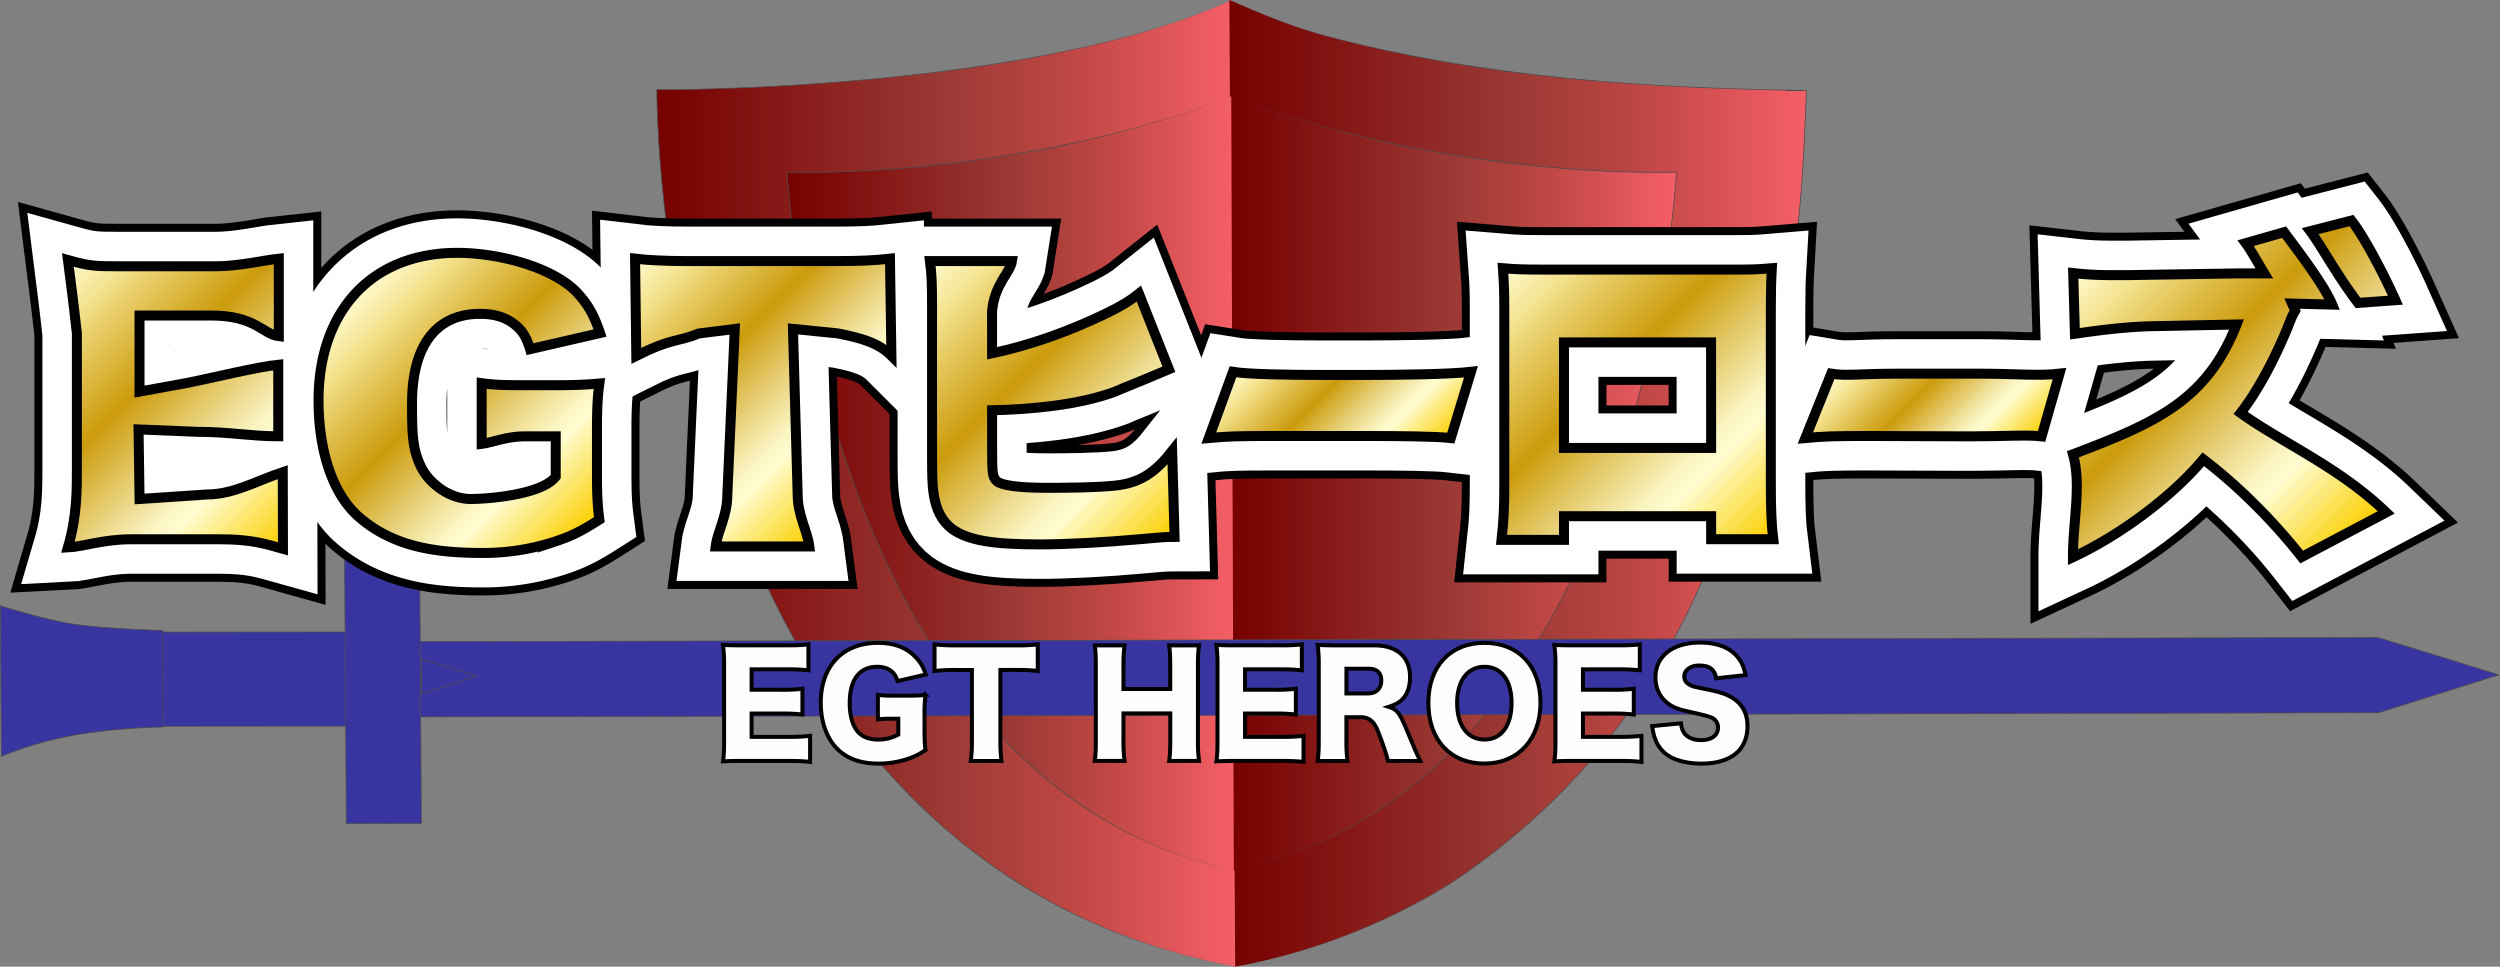 <svg xmlns="http://www.w3.org/2000/svg" xmlns:xlink="http://www.w3.org/1999/xlink" width="2501.64" height="967.33" viewBox="0 0 2501.64 967.33"><rect x="0" y="0" width="2501.64" height="967.33" fill="#808080" stroke="none"/><defs><style>.cls-1{fill:url(#名称未設定グラデーション_630);}.cls-2{fill:#4c4c4c;}.cls-3{fill:url(#名称未設定グラデーション_630-2);}.cls-4{fill:url(#名称未設定グラデーション_630-3);}.cls-5{fill:url(#名称未設定グラデーション_630-4);}.cls-6{fill:#3835a0;}.cls-6,.cls-7{stroke:#4c4c4c;stroke-width:0.75px;}.cls-13,.cls-14,.cls-15,.cls-16,.cls-17,.cls-18,.cls-19,.cls-20,.cls-21,.cls-6,.cls-7,.cls-8{stroke-miterlimit:10;}.cls-11,.cls-12,.cls-7,.cls-9{fill:none;}.cls-10,.cls-8{fill:#fff;}.cls-11,.cls-13,.cls-14,.cls-15,.cls-16,.cls-17,.cls-18,.cls-19,.cls-20,.cls-21,.cls-8,.cls-9{stroke:#000;}.cls-8{stroke-width:3px;}.cls-9{stroke-width:48px;}.cls-11{stroke-width:85px;}.cls-12{stroke:#fff;stroke-width:69px;}.cls-13,.cls-14,.cls-15,.cls-16,.cls-17,.cls-18,.cls-19,.cls-20{stroke-width:10px;}.cls-13{fill:url(#ゴールド);}.cls-14{fill:url(#ゴールド-2);}.cls-15{fill:url(#ゴールド-3);}.cls-16{fill:url(#ゴールド-4);}.cls-17{fill:url(#ゴールド-5);}.cls-18{fill:url(#ゴールド-6);}.cls-19{fill:url(#ゴールド-7);}.cls-20{fill:url(#ゴールド-8);}.cls-21{fill:#fffdfd;stroke-width:4px;}</style><linearGradient id="名称未設定グラデーション_630" x1="657.31" y1="483.66" x2="1235.95" y2="483.66" gradientUnits="userSpaceOnUse"><stop offset="0" stop-color="#760000"/><stop offset="0.49" stop-color="#9a3934"/><stop offset="0.72" stop-color="#c04744"/><stop offset="1" stop-color="#f55f67"/></linearGradient><linearGradient id="名称未設定グラデーション_630-2" x1="1230.11" y1="483.66" x2="1807.62" y2="483.66" xlink:href="#名称未設定グラデーション_630"/><linearGradient id="名称未設定グラデーション_630-3" x1="787.5" y1="483.66" x2="1234.63" y2="483.66" xlink:href="#名称未設定グラデーション_630"/><linearGradient id="名称未設定グラデーション_630-4" x1="1232.06" y1="483.66" x2="1677.43" y2="483.66" xlink:href="#名称未設定グラデーション_630"/><linearGradient id="ゴールド" x1="301.25" y1="531.09" x2="49.15" y2="278.98" gradientUnits="userSpaceOnUse"><stop offset="0.01" stop-color="#fbcf00"/><stop offset="0.25" stop-color="#fffcd1"/><stop offset="0.3" stop-color="#faf4c0"/><stop offset="0.38" stop-color="#efdd93"/><stop offset="0.5" stop-color="#dcba4b"/><stop offset="0.6" stop-color="#cb9b0c"/><stop offset="0.8" stop-color="#e8cd67"/><stop offset="0.87" stop-color="#f3e18b"/><stop offset="1" stop-color="#fffcd1"/></linearGradient><linearGradient id="ゴールド-2" x1="591.43" y1="528.32" x2="356.18" y2="293.07" xlink:href="#ゴールド"/><linearGradient id="ゴールド-3" x1="878.59" y1="478.08" x2="647.4" y2="246.9" xlink:href="#ゴールド"/><linearGradient id="ゴールド-4" x1="1173.46" y1="539.07" x2="913.12" y2="278.73" xlink:href="#ゴールド"/><linearGradient id="ゴールド-5" x1="1412.83" y1="477.27" x2="1270.72" y2="335.16" xlink:href="#ゴールド"/><linearGradient id="ゴールド-6" x1="1773.65" y1="540.24" x2="1502.83" y2="269.43" xlink:href="#ゴールド"/><linearGradient id="ゴールド-7" x1="2003.56" y1="476.01" x2="1866.97" y2="339.42" xlink:href="#ゴールド"/><linearGradient id="ゴールド-8" x1="2362.53" y1="538" x2="2086.16" y2="261.63" xlink:href="#ゴールド"/></defs><g id="レイヤー_2" data-name="レイヤー 2"><g id="レイヤー_1-2" data-name="レイヤー 1"><path class="cls-1" d="M1236,967.33C650.3,856.78,657.31,89.82,657.31,89.82S1032.55,92.13,1232.44,0"/><path class="cls-2" d="M1236,967.33l-17.45-3.63-8.73-1.81c-2.9-.65-5.77-1.42-8.66-2.12l-17.29-4.33c-5.73-1.58-11.42-3.32-17.12-5l-8.56-2.51c-2.83-.9-5.63-1.89-8.45-2.83l-16.89-5.73L1116.16,933c-2.76-1.1-5.57-2.09-8.3-3.26l-8.18-3.55-8.18-3.55c-2.72-1.19-5.47-2.33-8.12-3.67l-16.06-7.77c-1.33-.66-2.69-1.26-4-2l-3.93-2.1-7.86-4.21-7.86-4.22c-2.6-1.43-5.13-3-7.7-4.49a566.83,566.83,0,0,1-59.32-39.56l-7.08-5.42c-2.35-1.82-4.75-3.58-7-5.52l-13.73-11.38-1.72-1.43-1.66-1.48-3.32-3-6.65-5.94-3.32-3c-1.11-1-2.23-2-3.28-3l-6.43-6.18c-8.68-8.13-16.83-16.8-25.07-25.37l-12-13.24c-2-2.18-3.92-4.47-5.84-6.74l-5.75-6.82c-1.91-2.28-3.86-4.52-5.72-6.83l-5.53-7c-3.67-4.68-7.45-9.28-10.92-14.11s-7.11-9.53-10.58-14.36l-10.17-14.64q-20-29.57-37.31-60.78l-8.51-15.67L777,606.87l-2-4-1.94-4-3.87-8c-1.28-2.69-2.61-5.35-3.85-8.05l-3.68-8.12c-9.83-21.65-19-43.62-27.19-65.93a1189.48,1189.48,0,0,1-41.18-136.49A1364.05,1364.05,0,0,1,667.54,232q-4.65-35.35-7.41-70.93-1.36-17.77-2.23-35.59c-.55-11.88-1-23.76-1-35.66v-.37h.37c24.4,0,48.79-.61,73.18-1.48s48.75-2.12,73.09-3.71,48.67-3.52,73-5.82,48.54-5,72.74-8.16c12.1-1.52,24.17-3.32,36.24-5.06,12.05-1.91,24.11-3.72,36.12-5.89,12-2,24-4.36,36-6.63,11.94-2.51,23.91-4.88,35.77-7.73,11.91-2.63,23.7-5.76,35.52-8.79l17.62-4.95c1.46-.43,2.94-.81,4.39-1.26l4.37-1.36,8.74-2.72A616.45,616.45,0,0,0,1232.44,0a614.52,614.52,0,0,1-68.34,26.13l-8.73,2.75L1151,30.26c-1.46.45-2.93.84-4.4,1.27l-17.6,5c-11.81,3.07-23.6,6.24-35.5,8.92-11.86,2.89-23.83,5.3-35.76,7.85-12,2.31-24,4.73-36,6.75s-24.08,4-36.13,5.9c-12.08,1.73-24.15,3.53-36.26,5q-36.3,4.73-72.75,8.17t-73,5.82q-36.52,2.38-73.12,3.71c-24.39.87-48.79,1.49-73.2,1.48l.38-.37c0,11.87.41,23.75,1,35.61S660,149.17,660.88,161q2.79,35.53,7.41,70.9A1359.61,1359.61,0,0,0,694,372.08a1189.45,1189.45,0,0,0,41.15,136.41c8.23,22.29,17.35,44.25,27.17,65.88l3.68,8.11c1.24,2.7,2.57,5.36,3.85,8l3.87,8,1.93,4,2,4,8.13,15.86L794.27,638q17.34,31.14,37.27,60.73L841.7,713.4c3.47,4.82,7,9.56,10.57,14.34s7.24,9.42,10.9,14.09l5.53,7c1.86,2.32,3.81,4.55,5.71,6.83l5.75,6.81c1.91,2.27,3.81,4.56,5.83,6.74l11.94,13.22c8.23,8.56,16.37,17.22,25,25.34l6.42,6.18c1.06,1,2.17,2,3.28,3l3.32,3,6.63,5.94,3.32,3,1.66,1.49,1.72,1.42L963,843.11c2.25,1.94,4.65,3.69,7,5.51L977.1,854a568,568,0,0,0,59.25,39.5c2.56,1.5,5.08,3.07,7.68,4.51l7.83,4.24,7.84,4.23,3.92,2.12c1.3.72,2.66,1.32,4,2l16,7.82c2.64,1.35,5.38,2.49,8.1,3.69l8.16,3.58,8.16,3.57c2.73,1.19,5.53,2.19,8.28,3.29l16.61,6.47,16.86,5.78c2.81.95,5.61,1.95,8.44,2.86l8.54,2.54c5.7,1.67,11.38,3.43,17.09,5l17.28,4.38c2.89.72,5.75,1.5,8.65,2.16l8.72,1.84Z"/><path class="cls-3" d="M1236,967.33a619.91,619.91,0,0,0,216.41-84c186.74-124.92,255.9-288.44,307.78-458.78,10.37-40.88,20.74-79.49,27.66-120.37,13.83-72.68,17.29-143.08,19.82-213.75-6.85,0-13.72,0-20.56.14,6.8.12,13.77.21,20.56-.14-161.6-2-327.6-13.37-479.76-54.25-34.58-9.08-68.09-23.35-97.75-36.21"/><path class="cls-2" d="M1236,967.33a644.78,644.78,0,0,0,69-17c5.69-1.66,11.28-3.6,16.91-5.44,2.82-.9,5.6-1.93,8.39-2.92l8.36-3c11.06-4.22,22.09-8.54,32.9-13.36s21.52-9.89,32.11-15.17c10.51-5.45,21-11,31.17-17,5.14-2.93,10.19-6,15.25-9.09l1.89-1.15c.63-.39,1.23-.83,1.84-1.24l3.66-2.52,7.31-5c4.91-3.29,9.63-6.87,14.42-10.34,2.39-1.75,4.8-3.48,7.17-5.25l7-5.43a664.83,664.83,0,0,0,102.58-97.87A683.71,683.71,0,0,0,1675.21,638c22.45-41.72,41-85.44,57-130,8-22.28,15.48-44.77,22.55-67.37,1.73-5.66,3.53-11.3,5.19-17l4.39-17.21c2.93-11.48,5.85-22.95,8.67-34.46,5.62-23,10.75-46.13,14.68-69.49q6.51-34.92,10.4-70.26c5.29-47.07,7.4-94.44,9.12-141.77l.37.39-20.56.14v-.75c6.86.12,13.71.21,20.54-.14l0,.75c-49-.65-98.07-2.13-147-5-6.12-.3-12.24-.77-18.35-1.16l-18.35-1.24L1605.55,82c-6.11-.48-12.22-1-18.32-1.57l-18.31-1.72-4.58-.43-4.57-.5-9.14-1c-6.09-.68-12.19-1.31-18.28-2l-18.25-2.3L1505,71.32c-3-.4-6.07-.86-9.11-1.29l-18.2-2.62c-3-.42-6.06-.91-9.09-1.41l-9.07-1.48c-6-1-12.11-1.92-18.14-3l-18.09-3.35-9-1.69-9-1.87-18-3.75c-6-1.3-12-2.74-17.93-4.11l-9-2.07c-1.5-.35-3-.68-4.48-1l-4.45-1.15-17.81-4.58q-17.85-4.47-35.25-10.5c-23.2-8-45.79-17.57-68.25-27.37,22.5,9.72,45.11,19.25,68.33,27.13q17.4,5.94,35.26,10.38L1351.52,42l4.46,1.13c1.48.37,3,.68,4.47,1l9,2.05c47.79,10.94,96.15,19.28,144.78,25.49l18.24,2.3c6.08.72,12.18,1.35,18.27,2l9.14,1,4.57.5L1569,78l18.31,1.72c6.1.61,12.21,1.08,18.32,1.56l18.32,1.47L1642.29,84c6.11.39,12.22.86,18.34,1.16,48.95,2.83,98,4.31,147,5v.75c-6.87.35-13.74.26-20.59.14v-.75l20.57-.14h.39v.39c-1.72,47.34-3.83,94.73-9.13,141.84q-3.87,35.32-10.4,70.31c-3.94,23.36-9.07,46.52-14.7,69.53-2.81,11.51-5.73,23-8.67,34.47l-4.39,17.22c-1.66,5.69-3.47,11.33-5.2,17-7.07,22.61-14.51,45.11-22.55,67.4-16.08,44.57-34.62,88.33-57.09,130.08A683.7,683.7,0,0,1,1596.46,756a665.35,665.35,0,0,1-102.69,98l-7,5.44c-2.38,1.77-4.78,3.5-7.17,5.25-4.8,3.48-9.52,7.06-14.45,10.36l-7.32,5-3.66,2.52c-.62.42-1.21.86-1.84,1.25l-1.9,1.15c-5.07,3.07-10.12,6.19-15.28,9.1-10.24,6-20.72,11.51-31.26,16.92s-21.29,10.42-32.19,15.07-21.89,9.08-33,13.26l-8.37,3c-2.8,1-5.58,2-8.4,2.89-5.64,1.82-11.25,3.74-16.94,5.38A644.39,644.39,0,0,1,1236,967.33Z"/><path class="cls-4" d="M1234.63,871.17c-413.82-89.82-447.13-699-447.13-699s224.44,9.21,445.37-76"/><path class="cls-2" d="M1234.63,871.17l-13.5-3.2c-2.24-.56-4.51-1-6.73-1.65l-6.67-1.9-6.67-1.9c-2.23-.63-4.46-1.23-6.64-2l-13.17-4.37c-2.2-.69-4.35-1.55-6.51-2.37l-6.48-2.47-6.49-2.47c-2.13-.88-4.25-1.82-6.37-2.73l-6.37-2.75c-2.11-.94-4.28-1.77-6.34-2.82l-12.49-6a460.16,460.16,0,0,1-47.88-28,498.41,498.41,0,0,1-44-33.86,536.59,536.59,0,0,1-75.28-81.33c-5.65-7.33-10.94-14.92-16.27-22.48l-7.73-11.52c-1.31-1.91-2.54-3.87-3.77-5.82l-3.72-5.86c-9.81-15.68-19.11-31.69-27.72-48.07s-16.67-33-24.22-49.92-14.5-34-21-51.34A1095.27,1095.27,0,0,1,824.88,390.6Q810.6,337,801.08,282.24q-4.8-27.33-8.36-54.85c-2.35-18.35-4.38-36.74-5.6-55.21l0-.41.41,0c18.91.56,37.85.23,56.77-.4s37.81-1.8,56.68-3.3c37.74-3,75.35-7.66,112.7-13.8q28-4.71,55.79-10.56l13.87-3,6.93-1.53,6.9-1.64c4.61-1.11,9.22-2.17,13.81-3.31l13.75-3.53c4.6-1.14,9.15-2.43,13.71-3.69s9.13-2.49,13.67-3.83c9.06-2.73,18.18-5.31,27.16-8.28,4.51-1.46,9-2.87,13.51-4.37l13.43-4.62c2.23-.78,4.48-1.53,6.71-2.33l6.66-2.47,13.31-4.92-13.29,5-6.65,2.5c-2.22.81-4.47,1.57-6.7,2.36l-13.4,4.68c-4.49,1.52-9,2.95-13.5,4.43-9,3-18.08,5.63-27.13,8.41-4.54,1.35-9.11,2.59-13.66,3.89s-9.11,2.59-13.7,3.75l-13.74,3.6c-4.59,1.16-9.2,2.24-13.8,3.37l-6.9,1.67-6.93,1.57-13.86,3.09q-27.81,5.83-55.83,10.57c-37.37,6.14-75,10.82-112.76,13.81-18.88,1.5-37.79,2.64-56.72,3.3s-37.87,1-56.82.4l.39-.4c1.21,18.43,3.25,36.82,5.59,55.15s5.16,36.61,8.36,54.82q9.57,54.63,23.78,108.3A1096.62,1096.62,0,0,0,859.31,496c6.54,17.28,13.47,34.43,21,51.3s15.61,33.51,24.21,49.87,17.88,32.35,27.69,48l3.71,5.85c1.23,2,2.46,3.91,3.76,5.82l7.72,11.51c5.34,7.54,10.61,15.13,16.26,22.45a535.57,535.57,0,0,0,75.17,81.21,498.34,498.34,0,0,0,43.88,33.81,463.18,463.18,0,0,0,47.69,28.19l12.45,6.09c2,1.06,4.21,1.9,6.31,2.85l6.36,2.77c2.12.92,4.22,1.87,6.35,2.76l6.47,2.5,6.47,2.5c2.15.83,4.29,1.69,6.5,2.39l13.14,4.43c2.17.78,4.4,1.39,6.62,2l6.66,1.93,6.66,1.92c2.22.64,4.49,1.12,6.73,1.68Z"/><path class="cls-5" d="M1234.63,871.17c413.81-89.82,442.8-699,442.8-699s-224.44,9.21-445.37-76"/><path class="cls-2" d="M1234.63,871.17l13.45-3.26c2.24-.56,4.5-1,6.71-1.68l6.65-1.92,6.65-1.92c2.21-.64,4.44-1.25,6.61-2l13.11-4.42c2.2-.7,4.34-1.56,6.5-2.39l6.45-2.5,6.45-2.49c2.13-.88,4.23-1.84,6.35-2.75l6.33-2.78,3.17-1.39,1.59-.69,1.55-.76,12.42-6.09a456.77,456.77,0,0,0,47.57-28.18,494.88,494.88,0,0,0,43.74-33.81,530.58,530.58,0,0,0,74.78-81.29c5.6-7.32,10.84-14.92,16.13-22.47l7.66-11.52c1.29-1.91,2.5-3.87,3.73-5.82l3.68-5.86c9.71-15.68,18.9-31.69,27.4-48.06s16.45-33,23.89-49.91,14.27-34,20.7-51.32a1087.81,1087.81,0,0,0,33-105.62q13.89-53.58,23-108.24,4.59-27.3,8-54.77c2.22-18.31,4.12-36.68,5.2-55.09l.39.4c-19,.56-37.89.23-56.82-.4s-37.84-1.8-56.72-3.3c-37.76-3-75.39-7.67-112.76-13.81q-28-4.71-55.83-10.57l-13.86-3.09-6.93-1.57-6.9-1.67c-4.6-1.13-9.21-2.21-13.8-3.37l-13.74-3.6c-4.59-1.16-9.14-2.47-13.7-3.75s-9.12-2.54-13.66-3.89c-9-2.78-18.15-5.4-27.13-8.41-4.5-1.48-9-2.9-13.5-4.43L1258.7,106c-2.23-.79-4.48-1.55-6.7-2.36l-6.65-2.5-13.29-5,13.31,4.92,6.66,2.47c2.23.8,4.47,1.55,6.71,2.33l13.43,4.62c4.48,1.5,9,2.91,13.51,4.37,9,3,18.1,5.55,27.16,8.28,4.54,1.34,9.11,2.55,13.67,3.83s9.11,2.55,13.71,3.69L1354,134.2c4.59,1.14,9.2,2.2,13.81,3.31l6.9,1.64,6.93,1.53,13.87,3q27.78,5.84,55.79,10.56c37.35,6.14,75,10.82,112.7,13.8,18.87,1.5,37.77,2.64,56.68,3.3s37.86,1,56.77.4l.41,0,0,.41c-1.09,18.44-3,36.81-5.21,55.14s-4.9,36.6-8,54.8q-9.2,54.61-23,108.31a1087.4,1087.4,0,0,1-33,105.69c-6.43,17.3-13.25,34.47-20.71,51.36S1572.48,581,1564,597.43s-17.71,32.42-27.44,48.11l-3.68,5.87c-1.22,2-2.44,3.92-3.73,5.83l-7.67,11.53c-5.3,7.56-10.54,15.17-16.15,22.5a530.6,530.6,0,0,1-74.89,81.4,491.31,491.31,0,0,1-43.81,33.87,455.57,455.57,0,0,1-47.76,28l-12.46,6-1.56.75-1.59.69-3.18,1.37-6.35,2.75c-2.13.91-4.23,1.86-6.37,2.73l-6.47,2.47-6.47,2.46c-2.15.83-4.3,1.68-6.5,2.36l-13.14,4.37c-2.18.77-4.41,1.37-6.63,2l-6.66,1.89-6.65,1.9c-2.22.62-4.49,1.09-6.72,1.64Z"/><path class="cls-6" d="M2371.07,713.29c-.27,0-.54,0-.81,0v-.05L404.86,717.4l-.52-75.34,1965.39-4.12v-.06h.05l2.11,0,.13,0h7.37l121,37.41-120.46,37.93h-7.37l-.07,0Z"/><polygon class="cls-7" points="477.41 676.63 421.75 694.04 421.52 659.43 477.41 676.63"/><polygon class="cls-6" points="382.22 726.6 381.95 632.42 137.76 632.51 138.03 726.69 382.22 726.6"/><polygon class="cls-6" points="421.62 823.88 419.76 533.28 344.67 533.42 346.53 824.02 421.62 823.88"/><path class="cls-6" d="M163.16,727.53,163,630.91s-58.14-1.63-88.52-6.19S.38,606.2.38,606.2L1.34,757S31,743.34,74.59,735.59C118.85,727.72,163.16,727.53,163.16,727.53Z"/><path class="cls-8" d="M283.15,549.2c-18.14-5.08-31.57-9.56-62.92-9.56H130.66c-26.87,0-48,7.5-62.72,8.18,9-30.57,9-56.15,9-79.83V333.64c-4.48-40.31-6.92-56.63-9-73.45,22.42,6.27,27,6.27,53.77,6.27h94c23.34,0,47.15-5.93,63.28-7.64v77.62c-15.79-1.72-23-20.72-67.76-20.72H139.62v76.14l49.26-9c22.39-4.48,69-15.85,89.57-17.91v71.65c-26.87,0-49.26-4.48-80.61-4.48l-59.19-2.41,1,69.59,67.18-4.48c26.87,0,49.26-13.44,76.13-22.39Z"/><path class="cls-8" d="M524.76,436.64c-17.5,0-32.12,6.15-42.76,7.53V383.41c12.7,1.72,20.94,2.06,45,2.06h27.46c17.5,0,30.2-.34,45.3-1.71-1.71,13-2.4,24.37-2.4,46.67v38.45c0,24.37.34,35.35,2.4,51.14-18.87,12-28.14,16.47-43.59,21.62a229,229,0,0,1-72.76,11.67c-43.6,0-88.49-4.71-124.32-36.06C331.3,493,318.75,447.84,318.75,400.81,318.75,310.54,372.5,253,457.58,253c42.91,0,99.93,15.4,122.59,42.86,9.27,10.64,14.76,20.93,20.25,37.41l-70,16.13c-3.78-12.36-7.89-18.88-15.45-24.71-8.92-7.21-20.25-10.64-34.66-10.64-43.94,0-68,31.92-68,89.58,0,31.92.47,46.42,9.43,64.33,7.28,14.56,26.87,31.35,49.26,31.35,18.19,0,71.65-4.48,85.09-22.39V436.64Z"/><path class="cls-8" d="M798.18,495c0,20.59,9.64,35.69,11.7,51.82H716.11c2.06-16.13,11.7-30.2,11.7-51.82l7.43-165.81-35.82,4.48c-22.4,8.95-26.87,4.48-62.7,22.39l-1.23-97.21c11.32,1.37,30.2,2.4,51.14,2.4H837c24,0,37.76-.69,53.55-2.4L892,356c-13.44-13.44-31.35-17.91-53.74-22.39l-44.79-4.48Z"/><path class="cls-8" d="M992.75,353.55c37.42-7.89,77.23-22,114.65-40.16,15.44-7.55,23.68-12.7,32.26-19.56l30,75.64c-31.34,13.43-46.53,19-53.74,22.39-35.82,13.43-85.09,17.91-123.15,18.67V449c0,25.4.35,28.15,4.81,32.61,4.81,4.12,22,6.52,49.77,6.52,19.22,0,48-.14,68.57-2.2,25.4-2.74,40.31-13.43,57-34.61l2.41,85.89c-8.93,0-16.82.69-35.36,2.4-34.32,3.09-72.76,5.15-100.22,5.15-47,0-70.71-4.11-86.5-15.1-10.64-7.89-16.81-19.22-19.22-37.07-1-6.86-1.37-16.82-1.37-36.38V306.87c0-22.31-.35-32.95-2.06-45.65h82.1c-1.72,11.67-17.74,23.16-20,50.47Z"/><path class="cls-8" d="M1233.79,372.09c14.53,2.4,55.41,3.09,87.55,3.09h46.92c30.9,0,83-.69,103.67-3.09l-20.16,66.24c-14.83-1.72-52.62-2.06-87.85-2.06h-90.66c-34.61,0-44.81.34-63.67,2.06Z"/><path class="cls-8" d="M1565,516.55v23.69h-62.47c2.06-18.88,2.74-30.55,2.74-55.95V307.87c0-14.76-.34-25.4-1.37-39.47,12,1,18.88,1.37,41.53,1.37h185c21.28,0,26.43,0,42.56-1.37-.69,12-1,24.36-1,40.5v174c0,26.43.68,42.9,2.4,56.63h-62.12v-23ZM1712.21,342.6H1565V448.2h147.25Z"/><path class="cls-8" d="M1832.44,373.94c14.29,2.41,31.08,0,62.7,0h89.57c30.4,0,55.75,2.41,76.13,0l-17.91,62.7c-14.6-1.71-37,0-71.66,0l-102.11-.37c-34.05,0-44.09.34-62.63,2.06Z"/><path class="cls-8" d="M2265.76,273.56c-5.49-8.92-12.71-22.34-18.55-30.24l38.45-11c11.68,15.79,40.23,52.92,48.13,72.49l-40.23-1.06,3.09,7.2c-3.09,5.5-3.09,5.5-7.55,16.82-14.41,35-31.24,65.22-47,85.47,40.85,29.52,98.32,53.86,145.69,99.51l-84.59,44.65c-28.14-36-64.53-72.08-98.51-97.83-29.52,35.7-81.65,75.32-130.39,98,0-35.83,8.68-72.76,0-103,83.41-31.57,133.89-54,163.75-129.86l-84.76,1.71c-31.23.69-65,5.85-77,7.57l-1.72-60.75a318,318,0,0,0,36,2.06h19.22l109.49-1.72ZM2353,220.67c12.79,16.28,32.39,53.76,44,79.73l-37.43,2.71c-21.06-27.69-36.45-56.7-47.78-71.8Z"/><path class="cls-9" d="M283.15,549.2c-18.14-5.08-31.57-9.56-62.92-9.56H130.66c-26.87,0-48,7.5-62.72,8.18,9-30.57,9-56.15,9-79.83V333.64c-4.48-40.31-6.92-56.63-9-73.45,22.42,6.27,27,6.27,53.77,6.27h94c23.34,0,47.15-5.93,63.28-7.64v77.62c-15.79-1.72-23-20.72-67.76-20.72H139.62v76.14l49.26-9c22.39-4.48,69-15.85,89.57-17.91v71.65c-26.87,0-49.26-4.48-80.61-4.48l-59.19-2.41,1,69.59,67.18-4.48c26.87,0,49.26-13.44,76.13-22.39Z"/><path class="cls-9" d="M524.76,436.64c-17.5,0-32.12,6.15-42.76,7.53V383.41c12.7,1.72,20.94,2.06,45,2.06h27.46c17.5,0,30.2-.34,45.3-1.71-1.71,13-2.4,24.37-2.4,46.67v38.45c0,24.37.34,35.35,2.4,51.14-18.87,12-28.14,16.47-43.59,21.62a229,229,0,0,1-72.76,11.67c-43.6,0-88.49-4.71-124.32-36.06C331.3,493,318.75,447.84,318.75,400.81,318.75,310.54,372.5,253,457.58,253c42.91,0,99.93,15.4,122.59,42.86,9.27,10.64,14.76,20.93,20.25,37.41l-70,16.13c-3.78-12.36-7.89-18.88-15.45-24.71-8.92-7.21-20.25-10.64-34.66-10.64-43.94,0-68,31.92-68,89.58,0,31.92.47,46.42,9.43,64.33,7.28,14.56,26.87,31.35,49.26,31.35,18.19,0,71.65-4.48,85.09-22.39V436.64Z"/><path class="cls-9" d="M798.18,495c0,20.59,9.64,35.69,11.7,51.82H716.11c2.06-16.13,11.7-30.2,11.7-51.82l7.43-165.81-35.82,4.48c-22.4,8.95-26.87,4.48-62.7,22.39l-1.23-97.21c11.32,1.37,30.2,2.4,51.14,2.4H837c24,0,37.76-.69,53.55-2.4L892,356c-13.44-13.44-31.35-17.91-53.74-22.39l-44.79-4.48Z"/><path class="cls-9" d="M992.75,353.55c37.42-7.89,77.23-22,114.65-40.16,15.44-7.55,23.68-12.7,32.26-19.56l30,75.64c-31.34,13.43-46.53,19-53.74,22.39-35.82,13.43-85.09,17.91-123.15,18.67V449c0,25.4.35,28.15,4.81,32.61,4.81,4.12,22,6.52,49.77,6.52,19.22,0,48-.14,68.57-2.2,25.4-2.74,40.31-13.43,57-34.61l2.41,85.89c-8.93,0-16.82.69-35.36,2.4-34.32,3.09-72.76,5.15-100.22,5.15-47,0-70.71-4.11-86.5-15.1-10.64-7.89-16.81-19.22-19.22-37.07-1-6.86-1.37-16.82-1.37-36.38V306.87c0-22.31-.35-32.95-2.06-45.65h82.1c-1.72,11.67-17.74,23.16-20,50.47Z"/><path class="cls-9" d="M1233.79,372.09c14.53,2.4,55.41,3.09,87.55,3.09h46.92c30.9,0,83-.69,103.67-3.09l-20.16,66.24c-14.83-1.72-52.62-2.06-87.85-2.06h-90.66c-34.61,0-44.81.34-63.67,2.06Z"/><path class="cls-9" d="M1565,516.55v23.69h-62.47c2.06-18.88,2.74-30.55,2.74-55.95V307.87c0-14.76-.34-25.4-1.37-39.47,12,1,18.88,1.37,41.53,1.37h185c21.28,0,26.43,0,42.56-1.37-.69,12-1,24.36-1,40.5v174c0,26.43.68,42.9,2.4,56.63h-62.12v-23ZM1712.21,342.6H1565V448.2h147.25Z"/><path class="cls-9" d="M1832.44,373.94c14.29,2.41,31.08,0,62.7,0h89.57c30.4,0,55.75,2.41,76.13,0l-17.91,62.7c-14.6-1.71-37,0-71.66,0l-102.11-.37c-34.05,0-44.09.34-62.63,2.06Z"/><path class="cls-9" d="M2265.76,273.56c-5.49-8.92-12.71-22.34-18.55-30.24l38.45-11c11.68,15.79,40.23,52.92,48.13,72.49l-40.23-1.06,3.09,7.2c-3.09,5.5-3.09,5.5-7.55,16.82-14.41,35-31.24,65.22-47,85.47,40.85,29.52,98.32,53.86,145.69,99.51l-84.59,44.65c-28.14-36-64.53-72.08-98.51-97.83-29.52,35.7-81.65,75.32-130.39,98,0-35.83,8.68-72.76,0-103,83.41-31.57,133.89-54,163.75-129.86l-84.76,1.71c-31.23.69-65,5.85-77,7.57l-1.72-60.75a318,318,0,0,0,36,2.06h19.22l109.49-1.72ZM2353,220.67c12.79,16.28,32.39,53.76,44,79.73l-37.43,2.71c-21.06-27.69-36.45-56.7-47.78-71.8Z"/><path class="cls-10" d="M283.15,549.2c-18.14-5.08-31.57-9.56-62.92-9.56H130.66c-26.87,0-48,7.5-62.72,8.18,9-30.57,9-56.15,9-79.83V333.64c-4.48-40.31-6.92-56.63-9-73.45,22.42,6.27,27,6.27,53.77,6.27h94c23.34,0,47.15-5.93,63.28-7.64v77.62c-15.79-1.72-23-20.72-67.76-20.72H139.62v76.14l49.26-9c22.39-4.48,69-15.85,89.57-17.91v71.65c-26.87,0-49.26-4.48-80.61-4.48l-59.19-2.41,1,69.59,67.18-4.48c26.87,0,49.26-13.44,76.13-22.39Z"/><path class="cls-10" d="M524.76,436.64c-17.5,0-32.12,6.15-42.76,7.53V383.41c12.7,1.72,20.94,2.06,45,2.06h27.46c17.5,0,30.2-.34,45.3-1.71-1.71,13-2.4,24.37-2.4,46.67v38.45c0,24.37.34,35.35,2.4,51.14-18.87,12-28.14,16.47-43.59,21.62a229,229,0,0,1-72.76,11.67c-43.6,0-88.49-4.71-124.32-36.06C331.3,493,318.75,447.84,318.75,400.81,318.75,310.54,372.5,253,457.58,253c42.91,0,99.93,15.4,122.59,42.86,9.27,10.64,14.76,20.93,20.25,37.41l-70,16.13c-3.78-12.36-7.89-18.88-15.45-24.71-8.92-7.21-20.25-10.64-34.66-10.64-43.94,0-68,31.92-68,89.58,0,31.92.47,46.42,9.43,64.33,7.28,14.56,26.87,31.35,49.26,31.35,18.19,0,71.65-4.48,85.09-22.39V436.64Z"/><path class="cls-10" d="M798.18,495c0,20.59,9.64,35.69,11.7,51.82H716.11c2.06-16.13,11.7-30.2,11.7-51.82l7.43-165.81-35.82,4.48c-22.4,8.95-26.87,4.48-62.7,22.39l-1.23-97.21c11.32,1.37,30.2,2.4,51.14,2.4H837c24,0,37.76-.69,53.55-2.4L892,356c-13.44-13.44-31.35-17.91-53.74-22.39l-44.79-4.48Z"/><path class="cls-10" d="M992.75,353.55c37.42-7.89,77.23-22,114.65-40.16,15.44-7.55,23.68-12.7,32.26-19.56l30,75.64c-31.34,13.43-46.53,19-53.74,22.39-35.82,13.43-85.09,17.91-123.15,18.67V449c0,25.4.35,28.15,4.81,32.61,4.81,4.12,22,6.52,49.77,6.52,19.22,0,48-.14,68.57-2.2,25.4-2.74,40.31-13.43,57-34.61l2.41,85.89c-8.93,0-16.82.69-35.36,2.4-34.32,3.09-72.76,5.15-100.22,5.15-47,0-70.71-4.11-86.5-15.1-10.64-7.89-16.81-19.22-19.22-37.07-1-6.86-1.37-16.82-1.37-36.38V306.87c0-22.31-.35-32.95-2.06-45.65h82.1c-1.72,11.67-17.74,23.16-20,50.47Z"/><path class="cls-10" d="M1233.79,372.09c14.53,2.4,55.41,3.09,87.55,3.09h46.92c30.9,0,83-.69,103.67-3.09l-20.16,66.24c-14.83-1.72-52.62-2.06-87.85-2.06h-90.66c-34.61,0-44.81.34-63.67,2.06Z"/><path class="cls-10" d="M1565,516.55v23.69h-62.47c2.06-18.88,2.74-30.55,2.74-55.95V307.87c0-14.76-.34-25.4-1.37-39.47,12,1,18.88,1.37,41.53,1.37h185c21.28,0,26.43,0,42.56-1.37-.69,12-1,24.36-1,40.5v174c0,26.43.68,42.9,2.4,56.63h-62.12v-23ZM1712.21,342.6H1565V448.2h147.25Z"/><path class="cls-10" d="M1832.44,373.94c14.29,2.41,31.08,0,62.7,0h89.57c30.4,0,55.75,2.41,76.13,0l-17.91,62.7c-14.6-1.71-37,0-71.66,0l-102.11-.37c-34.05,0-44.09.34-62.63,2.06Z"/><path class="cls-10" d="M2265.76,273.56c-5.49-8.92-12.71-22.34-18.55-30.24l38.45-11c11.68,15.79,40.23,52.92,48.13,72.49l-40.23-1.06,3.09,7.2c-3.09,5.5-3.09,5.5-7.55,16.82-14.41,35-31.24,65.22-47,85.47,40.85,29.52,98.32,53.86,145.69,99.51l-84.59,44.65c-28.14-36-64.53-72.08-98.51-97.83-29.52,35.7-81.65,75.32-130.39,98,0-35.83,8.68-72.76,0-103,83.41-31.57,133.89-54,163.75-129.86l-84.76,1.71c-31.23.69-65,5.85-77,7.57l-1.72-60.75a318,318,0,0,0,36,2.06h19.22l109.49-1.72ZM2353,220.67c12.79,16.28,32.39,53.76,44,79.73l-37.43,2.71c-21.06-27.69-36.45-56.7-47.78-71.8Z"/><path class="cls-8" d="M283.15,549.2c-18.14-5.08-31.57-9.56-62.92-9.56H130.66c-26.87,0-48,7.5-62.72,8.18,9-30.57,9-56.15,9-79.83V333.64c-4.48-40.31-6.92-56.63-9-73.45,22.42,6.27,27,6.27,53.77,6.27h94c23.34,0,47.15-5.93,63.28-7.64v77.62c-15.79-1.72-23-20.72-67.76-20.72H139.62v76.14l49.26-9c22.39-4.48,69-15.85,89.57-17.91v71.65c-26.87,0-49.26-4.48-80.61-4.48l-59.19-2.41,1,69.59,67.18-4.48c26.87,0,49.26-13.44,76.13-22.39Z"/><path class="cls-8" d="M524.76,436.64c-17.5,0-32.12,6.15-42.76,7.53V383.41c12.7,1.72,20.94,2.06,45,2.06h27.46c17.5,0,30.2-.34,45.3-1.71-1.71,13-2.4,24.37-2.4,46.67v38.45c0,24.37.34,35.35,2.4,51.14-18.87,12-28.14,16.47-43.59,21.62a229,229,0,0,1-72.76,11.67c-43.6,0-88.49-4.71-124.32-36.06C331.3,493,318.75,447.84,318.75,400.81,318.75,310.54,372.5,253,457.58,253c42.91,0,99.93,15.4,122.59,42.86,9.27,10.64,14.76,20.93,20.25,37.41l-70,16.13c-3.78-12.36-7.89-18.88-15.45-24.71-8.92-7.21-20.25-10.64-34.66-10.64-43.94,0-68,31.92-68,89.58,0,31.92.47,46.42,9.43,64.33,7.28,14.56,26.87,31.35,49.26,31.35,18.19,0,71.65-4.48,85.09-22.39V436.64Z"/><path class="cls-8" d="M798.18,495c0,20.59,9.64,35.69,11.7,51.82H716.11c2.06-16.13,11.7-30.2,11.7-51.82l7.43-165.81-35.82,4.48c-22.4,8.95-26.87,4.48-62.7,22.39l-1.23-97.21c11.32,1.37,30.2,2.4,51.14,2.4H837c24,0,37.76-.69,53.55-2.4L892,356c-13.44-13.44-31.35-17.91-53.74-22.39l-44.79-4.48Z"/><path class="cls-8" d="M992.75,353.55c37.42-7.89,77.23-22,114.65-40.16,15.44-7.55,23.68-12.7,32.26-19.56l30,75.64c-31.34,13.43-46.53,19-53.74,22.39-35.82,13.43-85.09,17.91-123.15,18.67V449c0,25.4.35,28.15,4.81,32.61,4.81,4.12,22,6.52,49.77,6.52,19.22,0,48-.14,68.57-2.2,25.4-2.74,40.31-13.43,57-34.61l2.41,85.89c-8.93,0-16.82.69-35.36,2.4-34.32,3.09-72.76,5.15-100.22,5.15-47,0-70.71-4.11-86.5-15.1-10.64-7.89-16.81-19.22-19.22-37.07-1-6.86-1.37-16.82-1.37-36.38V306.87c0-22.31-.35-32.95-2.06-45.65h82.1c-1.72,11.67-17.74,23.16-20,50.47Z"/><path class="cls-8" d="M1233.79,372.09c14.53,2.4,55.41,3.09,87.55,3.09h46.92c30.9,0,83-.69,103.67-3.09l-20.16,66.24c-14.83-1.72-52.62-2.06-87.85-2.06h-90.66c-34.61,0-44.81.34-63.67,2.06Z"/><path class="cls-8" d="M1565,516.55v23.69h-62.47c2.06-18.88,2.74-30.55,2.74-55.95V307.87c0-14.76-.34-25.4-1.37-39.47,12,1,18.88,1.37,41.53,1.37h185c21.28,0,26.43,0,42.56-1.37-.69,12-1,24.36-1,40.5v174c0,26.43.68,42.9,2.4,56.63h-62.12v-23ZM1712.21,342.6H1565V448.2h147.25Z"/><path class="cls-8" d="M1832.44,373.94c14.29,2.41,31.08,0,62.7,0h89.57c30.4,0,55.75,2.41,76.13,0l-17.91,62.7c-14.6-1.71-37,0-71.66,0l-102.11-.37c-34.05,0-44.09.34-62.63,2.06Z"/><path class="cls-8" d="M2265.76,273.56c-5.49-8.92-12.71-22.34-18.55-30.24l38.45-11c11.68,15.79,40.23,52.92,48.13,72.49l-40.23-1.06,3.09,7.2c-3.09,5.5-3.09,5.5-7.55,16.82-14.41,35-31.24,65.22-47,85.47,40.85,29.52,98.32,53.86,145.69,99.51l-84.59,44.65c-28.14-36-64.53-72.08-98.51-97.83-29.52,35.7-81.65,75.32-130.39,98,0-35.83,8.68-72.76,0-103,83.41-31.57,133.89-54,163.75-129.86l-84.76,1.71c-31.23.69-65,5.85-77,7.57l-1.72-60.75a318,318,0,0,0,36,2.06h19.22l109.49-1.72ZM2353,220.67c12.79,16.28,32.39,53.76,44,79.73l-37.43,2.71c-21.06-27.69-36.45-56.7-47.78-71.8Z"/><path class="cls-11" d="M283.15,549.2c-18.14-5.08-31.57-9.56-62.92-9.56H130.66c-26.87,0-48,7.5-62.72,8.18,9-30.57,9-56.15,9-79.83V333.64c-4.48-40.31-6.92-56.63-9-73.45,22.42,6.27,27,6.27,53.77,6.27h94c23.34,0,47.15-5.93,63.28-7.64v77.62c-15.79-1.72-23-20.72-67.76-20.72H139.62v76.14l49.26-9c22.39-4.48,69-15.85,89.57-17.91v71.65c-26.87,0-49.26-4.48-80.61-4.48l-59.19-2.41,1,69.59,67.18-4.48c26.87,0,49.26-13.44,76.13-22.39Z"/><path class="cls-11" d="M524.76,436.64c-17.5,0-32.12,6.15-42.76,7.53V383.41c12.7,1.72,20.94,2.06,45,2.06h27.46c17.5,0,30.2-.34,45.3-1.71-1.71,13-2.4,24.37-2.4,46.67v38.45c0,24.37.34,35.35,2.4,51.14-18.87,12-28.14,16.47-43.59,21.62a229,229,0,0,1-72.76,11.67c-43.6,0-88.49-4.71-124.32-36.06C331.3,493,318.75,447.84,318.75,400.81,318.75,310.54,372.5,253,457.58,253c42.91,0,99.93,15.4,122.59,42.86,9.27,10.64,14.76,20.93,20.25,37.41l-70,16.13c-3.78-12.36-7.89-18.88-15.45-24.71-8.92-7.21-20.25-10.64-34.66-10.64-43.94,0-68,31.92-68,89.58,0,31.92.47,46.42,9.43,64.33,7.28,14.56,26.87,31.35,49.26,31.35,18.19,0,71.65-4.48,85.09-22.39V436.64Z"/><path class="cls-11" d="M798.18,495c0,20.59,9.64,35.69,11.7,51.82H716.11c2.06-16.13,11.7-30.2,11.7-51.82l7.43-165.81-35.82,4.48c-22.4,8.95-26.87,4.48-62.7,22.39l-1.23-97.21c11.32,1.37,30.2,2.4,51.14,2.4H837c24,0,37.76-.69,53.55-2.4L892,356c-13.44-13.44-31.35-17.91-53.74-22.39l-44.79-4.48Z"/><path class="cls-11" d="M992.75,353.55c37.42-7.89,77.23-22,114.65-40.16,15.44-7.55,23.68-12.7,32.26-19.56l30,75.64c-31.34,13.43-46.53,19-53.74,22.39-35.82,13.43-85.09,17.91-123.15,18.67V449c0,25.4.35,28.15,4.81,32.61,4.81,4.12,22,6.52,49.77,6.52,19.22,0,48-.14,68.57-2.2,25.4-2.74,40.31-13.43,57-34.61l2.41,85.89c-8.93,0-16.82.69-35.36,2.4-34.32,3.09-72.76,5.15-100.22,5.15-47,0-70.71-4.11-86.5-15.1-10.64-7.89-16.81-19.22-19.22-37.07-1-6.86-1.37-16.82-1.37-36.38V306.87c0-22.31-.35-32.95-2.06-45.65h82.1c-1.72,11.67-17.74,23.16-20,50.47Z"/><path class="cls-11" d="M1233.79,372.09c14.53,2.4,55.41,3.09,87.55,3.09h46.92c30.9,0,83-.69,103.67-3.09l-20.16,66.24c-14.83-1.72-52.62-2.06-87.85-2.06h-90.66c-34.61,0-44.81.34-63.67,2.06Z"/><path class="cls-11" d="M1565,516.55v23.69h-62.47c2.06-18.88,2.74-30.55,2.74-55.95V307.87c0-14.76-.34-25.4-1.37-39.47,12,1,18.88,1.37,41.53,1.37h185c21.28,0,26.43,0,42.56-1.37-.69,12-1,24.36-1,40.5v174c0,26.43.68,42.9,2.4,56.63h-62.12v-23ZM1712.21,342.6H1565V448.2h147.25Z"/><path class="cls-11" d="M1832.44,373.94c14.29,2.41,31.08,0,62.7,0h89.57c30.4,0,55.75,2.41,76.13,0l-17.91,62.7c-14.6-1.71-37,0-71.66,0l-102.11-.37c-34.05,0-44.09.34-62.63,2.06Z"/><path class="cls-11" d="M2265.76,273.56c-5.49-8.92-12.71-22.34-18.55-30.24l38.45-11c11.68,15.79,40.23,52.92,48.13,72.49l-40.23-1.06,3.09,7.2c-3.09,5.5-3.09,5.5-7.55,16.82-14.41,35-31.24,65.22-47,85.47,40.85,29.52,98.32,53.86,145.69,99.51l-84.59,44.65c-28.14-36-64.53-72.08-98.51-97.83-29.52,35.7-81.65,75.32-130.39,98,0-35.83,8.68-72.76,0-103,83.41-31.57,133.89-54,163.75-129.86l-84.76,1.71c-31.23.69-65,5.85-77,7.57l-1.72-60.75a318,318,0,0,0,36,2.06h19.22l109.49-1.72ZM2353,220.67c12.79,16.28,32.39,53.76,44,79.73l-37.43,2.71c-21.06-27.69-36.45-56.7-47.78-71.8Z"/><path class="cls-12" d="M283.15,549.2c-18.14-5.08-31.57-9.56-62.92-9.56H130.66c-26.87,0-48,7.5-62.72,8.18,9-30.57,9-56.15,9-79.83V333.64c-4.48-40.31-6.92-56.63-9-73.45,22.42,6.27,27,6.27,53.77,6.27h94c23.34,0,47.15-5.93,63.28-7.64v77.62c-15.79-1.72-23-20.72-67.76-20.72H139.62v76.14l49.26-9c22.39-4.48,69-15.85,89.57-17.91v71.65c-26.87,0-49.26-4.48-80.61-4.48l-59.19-2.41,1,69.59,67.18-4.48c26.87,0,49.26-13.44,76.13-22.39Z"/><path class="cls-12" d="M524.76,436.64c-17.5,0-32.12,6.15-42.76,7.53V383.41c12.7,1.72,20.94,2.06,45,2.06h27.46c17.5,0,30.2-.34,45.3-1.71-1.71,13-2.4,24.37-2.4,46.67v38.45c0,24.37.34,35.35,2.4,51.14-18.87,12-28.14,16.47-43.59,21.62a229,229,0,0,1-72.76,11.67c-43.6,0-88.49-4.71-124.32-36.06C331.3,493,318.75,447.84,318.75,400.81,318.75,310.54,372.5,253,457.58,253c42.91,0,99.93,15.4,122.59,42.86,9.27,10.64,14.76,20.93,20.25,37.41l-70,16.13c-3.78-12.36-7.89-18.88-15.45-24.71-8.92-7.21-20.25-10.64-34.66-10.64-43.94,0-68,31.92-68,89.58,0,31.92.47,46.42,9.43,64.33,7.28,14.56,26.87,31.35,49.26,31.35,18.19,0,71.65-4.48,85.09-22.39V436.64Z"/><path class="cls-12" d="M798.18,495c0,20.59,9.64,35.69,11.7,51.82H716.11c2.06-16.13,11.7-30.2,11.7-51.82l7.43-165.81-35.82,4.48c-22.4,8.95-26.87,4.48-62.7,22.39l-1.23-97.21c11.32,1.37,30.2,2.4,51.14,2.4H837c24,0,37.76-.69,53.55-2.4L892,356c-13.44-13.44-31.35-17.91-53.74-22.39l-44.79-4.48Z"/><path class="cls-12" d="M992.75,353.55c37.42-7.89,77.23-22,114.65-40.16,15.44-7.55,23.68-12.7,32.26-19.56l30,75.64c-31.34,13.43-46.53,19-53.74,22.39-35.82,13.43-85.09,17.91-123.15,18.67V449c0,25.4.35,28.15,4.81,32.61,4.81,4.12,22,6.52,49.77,6.52,19.22,0,48-.14,68.57-2.2,25.4-2.74,40.31-13.43,57-34.61l2.41,85.89c-8.93,0-16.82.69-35.36,2.4-34.32,3.09-72.76,5.15-100.22,5.15-47,0-70.71-4.11-86.5-15.1-10.64-7.89-16.81-19.22-19.22-37.07-1-6.86-1.37-16.82-1.37-36.38V306.87c0-22.31-.35-32.95-2.06-45.65h82.1c-1.72,11.67-17.74,23.16-20,50.47Z"/><path class="cls-12" d="M1233.79,372.09c14.53,2.4,55.41,3.09,87.55,3.09h46.92c30.9,0,83-.69,103.67-3.09l-20.16,66.24c-14.83-1.72-52.62-2.06-87.85-2.06h-90.66c-34.61,0-44.81.34-63.67,2.06Z"/><path class="cls-12" d="M1565,516.55v23.69h-62.47c2.06-18.88,2.74-30.55,2.74-55.95V307.87c0-14.76-.34-25.4-1.37-39.47,12,1,18.88,1.37,41.53,1.37h185c21.28,0,26.43,0,42.56-1.37-.69,12-1,24.36-1,40.5v174c0,26.43.68,42.9,2.4,56.63h-62.12v-23ZM1712.21,342.6H1565V448.2h147.25Z"/><path class="cls-12" d="M1832.44,373.94c14.29,2.41,31.08,0,62.7,0h89.57c30.4,0,55.75,2.41,76.13,0l-17.91,62.7c-14.6-1.71-37,0-71.66,0l-102.11-.37c-34.05,0-44.09.34-62.63,2.06Z"/><path class="cls-12" d="M2265.76,273.56c-5.49-8.92-12.71-22.34-18.55-30.24l38.45-11c11.68,15.79,40.23,52.92,48.13,72.49l-40.23-1.06,3.09,7.2c-3.09,5.5-3.09,5.5-7.55,16.82-14.41,35-31.24,65.22-47,85.47,40.85,29.52,98.32,53.86,145.69,99.51l-84.59,44.65c-28.14-36-64.53-72.08-98.51-97.83-29.52,35.7-81.65,75.32-130.39,98,0-35.83,8.68-72.76,0-103,83.41-31.57,133.89-54,163.75-129.86l-84.76,1.71c-31.23.69-65,5.85-77,7.57l-1.72-60.75a318,318,0,0,0,36,2.06h19.22l109.49-1.72ZM2353,220.67c12.79,16.28,32.39,53.76,44,79.73l-37.43,2.71c-21.06-27.69-36.45-56.7-47.78-71.8Z"/><path class="cls-13" d="M283.15,549.2c-18.14-5.08-31.57-9.56-62.92-9.56H130.66c-26.87,0-48,7.5-62.72,8.18,9-30.57,9-56.15,9-79.83V333.64c-4.48-40.31-6.92-56.63-9-73.45,22.42,6.27,27,6.27,53.77,6.27h94c23.34,0,47.15-5.93,63.28-7.64v77.62c-15.79-1.72-23-20.72-67.76-20.72H139.62v76.14l49.26-9c22.39-4.48,69-15.85,89.57-17.91v71.65c-26.87,0-49.26-4.48-80.61-4.48l-59.19-2.41,1,69.59,67.18-4.48c26.87,0,49.26-13.44,76.13-22.39Z"/><path class="cls-14" d="M524.76,436.64c-17.5,0-32.12,6.15-42.76,7.53V383.41c12.7,1.72,20.94,2.06,45,2.06h27.46c17.5,0,30.2-.34,45.3-1.71-1.71,13-2.4,24.37-2.4,46.67v38.45c0,24.37.34,35.35,2.4,51.14-18.87,12-28.14,16.47-43.59,21.62a229,229,0,0,1-72.76,11.67c-43.6,0-88.49-4.71-124.32-36.06C331.3,493,318.75,447.84,318.75,400.81,318.75,310.54,372.5,253,457.58,253c42.91,0,99.93,15.4,122.59,42.86,9.27,10.64,14.76,20.93,20.25,37.41l-70,16.13c-3.78-12.36-7.89-18.88-15.45-24.71-8.92-7.21-20.25-10.64-34.66-10.64-43.94,0-68,31.92-68,89.58,0,31.92.47,46.42,9.43,64.33,7.28,14.56,26.87,31.35,49.26,31.35,18.19,0,71.65-4.48,85.09-22.39V436.64Z"/><path class="cls-15" d="M798.18,495c0,20.59,9.64,35.69,11.7,51.82H716.11c2.06-16.13,11.7-30.2,11.7-51.82l7.43-165.81-35.82,4.48c-22.4,8.95-26.87,4.48-62.7,22.39l-1.23-97.21c11.32,1.37,30.2,2.4,51.14,2.4H837c24,0,37.76-.69,53.55-2.4L892,356c-13.44-13.44-31.35-17.91-53.74-22.39l-44.79-4.48Z"/><path class="cls-16" d="M992.75,353.55c37.42-7.89,77.23-22,114.65-40.16,15.44-7.55,23.68-12.7,32.26-19.56l30,75.64c-31.34,13.43-46.53,19-53.74,22.39-35.82,13.43-85.09,17.91-123.15,18.67V449c0,25.4.35,28.15,4.81,32.61,4.81,4.12,22,6.52,49.77,6.52,19.22,0,48-.14,68.57-2.2,25.4-2.74,40.31-13.43,57-34.61l2.41,85.89c-8.93,0-16.82.69-35.36,2.4-34.32,3.09-72.76,5.15-100.22,5.15-47,0-70.71-4.11-86.5-15.1-10.64-7.89-16.81-19.22-19.22-37.07-1-6.86-1.37-16.82-1.37-36.38V306.87c0-22.31-.35-32.95-2.06-45.65h82.1c-1.72,11.67-17.74,23.16-20,50.47Z"/><path class="cls-17" d="M1233.79,372.09c14.53,2.4,55.41,3.09,87.55,3.09h46.92c30.9,0,83-.69,103.67-3.09l-20.16,66.24c-14.83-1.72-52.62-2.06-87.85-2.06h-90.66c-34.61,0-44.81.34-63.67,2.06Z"/><path class="cls-18" d="M1565,516.55v23.69h-62.47c2.06-18.88,2.74-30.55,2.74-55.95V307.87c0-14.76-.34-25.4-1.37-39.47,12,1,18.88,1.37,41.53,1.37h185c21.28,0,26.43,0,42.56-1.37-.69,12-1,24.36-1,40.5v174c0,26.43.68,42.9,2.4,56.63h-62.12v-23ZM1712.21,342.6H1565V448.2h147.25Z"/><path class="cls-19" d="M1832.44,373.94c14.29,2.41,31.08,0,62.7,0h89.57c30.4,0,55.75,2.41,76.13,0l-17.91,62.7c-14.6-1.71-37,0-71.66,0l-102.11-.37c-34.05,0-44.09.34-62.63,2.06Z"/><path class="cls-20" d="M2265.76,273.56c-5.49-8.92-12.71-22.34-18.55-30.24l38.45-11c11.68,15.79,40.23,52.92,48.13,72.49l-40.23-1.06,3.09,7.2c-3.09,5.5-3.09,5.5-7.55,16.82-14.41,35-31.24,65.22-47,85.47,40.85,29.52,98.32,53.86,145.69,99.51l-84.59,44.65c-28.14-36-64.53-72.08-98.51-97.83-29.52,35.7-81.65,75.32-130.39,98,0-35.83,8.68-72.76,0-103,83.41-31.57,133.89-54,163.75-129.86l-84.76,1.71c-31.23.69-65,5.85-77,7.57l-1.72-60.75a318,318,0,0,0,36,2.06h19.22l109.49-1.72ZM2353,220.67c12.79,16.28,32.39,53.76,44,79.73l-37.43,2.71c-21.06-27.69-36.45-56.7-47.78-71.8Z"/><path class="cls-21" d="M810.62,762.43c-6-.69-11-1-22.93-1H743.9c-10.57,0-14.46.14-20.43.42.83-5.56,1.11-10.71,1.11-20.3v-75.9a147.92,147.92,0,0,0-1.11-20.29c5.69.28,9.59.42,20.43.42h44.34a169.33,169.33,0,0,0,20.71-1v26a169.33,169.33,0,0,0-20.71-1H752.1v20.44h30a165.43,165.43,0,0,0,20.85-1V715a172.86,172.86,0,0,0-20.85-1h-30v23.35H788a189.28,189.28,0,0,0,22.66-1Z"/><path class="cls-21" d="M892.21,719.2a88.44,88.44,0,0,0-13.76.7V695.29c5.14.7,8.48.84,18.21.84h11.12c7.09,0,12.23-.14,18.35-.7a132.77,132.77,0,0,0-1,18.91V729.9c0,9.87.14,14.32,1,20.72-7.64,4.86-11.4,6.67-17.65,8.75A92.85,92.85,0,0,1,879,764.1c-17.66,0-31.42-4.87-41.29-14.87-10.56-10.57-16.4-27.11-16.4-46.15,0-36.56,22.1-59.78,57.13-59.78,17.38,0,30.58,5.42,39.76,16.54,3.75,4.31,6,8.48,8.2,15.16l-28.36,6.53c-1.53-5-3.2-7.65-6.25-10-3.62-2.92-8.21-4.31-14-4.31-17.8,0-27.53,12.93-27.53,36.28,0,12.93,2.92,22.94,8.48,29.06,4.45,4.86,11.26,7.5,20,7.5a41.74,41.74,0,0,0,20.16-5V719.2Z"/><path class="cls-21" d="M1001.05,740.47a158.85,158.85,0,0,0,1.11,21H971.44a154.81,154.81,0,0,0,1.11-21V670.41h-16.4a189,189,0,0,0-21,1V644.83a189.18,189.18,0,0,0,20.71,1h60.89a182.43,182.43,0,0,0,21.68-1v26.55a180.34,180.34,0,0,0-21.68-1h-15.71Z"/><path class="cls-21" d="M1199.82,645.81c-.83,5.69-1.11,10.84-1.11,20.57v74.51a148.39,148.39,0,0,0,1.11,20.57h-29.89c.84-5.84,1.11-11,1.11-20.57v-27H1124.2v27a143.39,143.39,0,0,0,1.11,20.57h-29.89c.84-5.7,1.12-10.84,1.12-20.57V666.38c0-9.59-.28-14.6-1.12-20.57h29.89a149.6,149.6,0,0,0-1.11,20.57v23.07H1171V666.38c0-9.59-.27-15.15-1.11-20.57Z"/><path class="cls-21" d="M1304.35,762.43c-6-.69-11-1-22.94-1h-43.79c-10.56,0-14.46.14-20.43.42.83-5.56,1.11-10.71,1.11-20.3v-75.9a147.92,147.92,0,0,0-1.11-20.29c5.7.28,9.59.42,20.43.42H1282a169.55,169.55,0,0,0,20.71-1v26a169.55,169.55,0,0,0-20.71-1h-36.15v20.44h30a165.43,165.43,0,0,0,20.85-1V715a172.75,172.75,0,0,0-20.85-1h-30v23.35h35.87a189.5,189.5,0,0,0,22.66-1Z"/><path class="cls-21" d="M1388.72,761.46c-.84-4.45-2.51-10.15-6.82-21.69-4.44-12.09-6.11-15.29-9.59-18.34-2.92-2.65-6.39-3.76-10.84-3.76h-14.18v22.8a147.26,147.26,0,0,0,1.11,21h-29.88c.83-6.4,1.11-10.57,1.11-20.85V665.82a148.76,148.76,0,0,0-1.11-20.43c6.11.28,11.26.42,20.71.42h36.14c22.52,0,35.59,11.67,35.59,31.69,0,9.87-2.78,17.65-8.2,22.8-3.48,3.19-6.4,4.72-13.21,7,7.09,2.22,10.29,5.42,14.73,15.29,2.09,4.44,4,9.17,10.29,24.18,1.53,3.9,3.2,7.37,6.67,14.74ZM1369,693.9c8.2,0,13.2-5,13.2-12.93s-4.45-11.81-13.07-11.81h-21.82V693.9Z"/><path class="cls-21" d="M1541.48,703.08c0,36.69-22.38,61-56.16,61-34.06,0-56-23.77-56-60.61s22-60.19,56.16-60.19S1541.48,666.66,1541.48,703.08Zm-28.92.27c0-22.52-10.28-36.14-27.1-36.14s-27.39,13.76-27.39,36.14c0,22.66,10.43,36.7,27.39,36.7S1512.56,726.15,1512.56,703.35Z"/><path class="cls-21" d="M1642.53,762.43c-6-.69-11-1-22.94-1H1575.8c-10.56,0-14.45.14-20.43.42.83-5.56,1.11-10.71,1.11-20.3v-75.9a147.92,147.92,0,0,0-1.11-20.29c5.7.28,9.59.42,20.43.42h44.35a169.44,169.44,0,0,0,20.71-1v26a169.44,169.44,0,0,0-20.71-1H1584v20.44h30a165.34,165.34,0,0,0,20.85-1V715a172.75,172.75,0,0,0-20.85-1h-30v23.35h35.86a189.5,189.5,0,0,0,22.66-1Z"/><path class="cls-21" d="M1682.14,723.79c.55,5,1.53,7.5,3.61,10.28,3.34,4.17,9.18,6.54,16.27,6.54,10.7,0,17.09-4.73,17.09-12.51a10.45,10.45,0,0,0-5.83-9.73c-2.92-1.39-6.4-2.37-20.86-5.7-12.78-2.78-17.23-4.45-22.38-8.07-8.75-6.11-13.48-15.42-13.48-26.68,0-21.41,17.24-34.9,44.62-34.9,17.66,0,31.14,5.43,38.65,15.85,3.47,4.59,5.14,8.76,7,16.68l-29.47,3.2c-1.67-9-6.68-12.79-17.24-12.79-8.48,0-14.74,4.59-14.74,11,0,3.89,2.09,6.81,6.54,8.9,2.78,1.25,2.78,1.25,19.18,4.59,10.57,2.22,17.24,4.58,22.52,7.92,10,6.25,15,15.57,15,28.36,0,10.42-3.33,19.32-9.73,25.57-8.06,7.79-20.29,11.82-36.56,11.82-11.81,0-23.49-2.5-31-6.81a32.86,32.86,0,0,1-15-17.79c-1.39-3.34-2.08-6.54-3.06-12.93Z"/></g></g></svg>